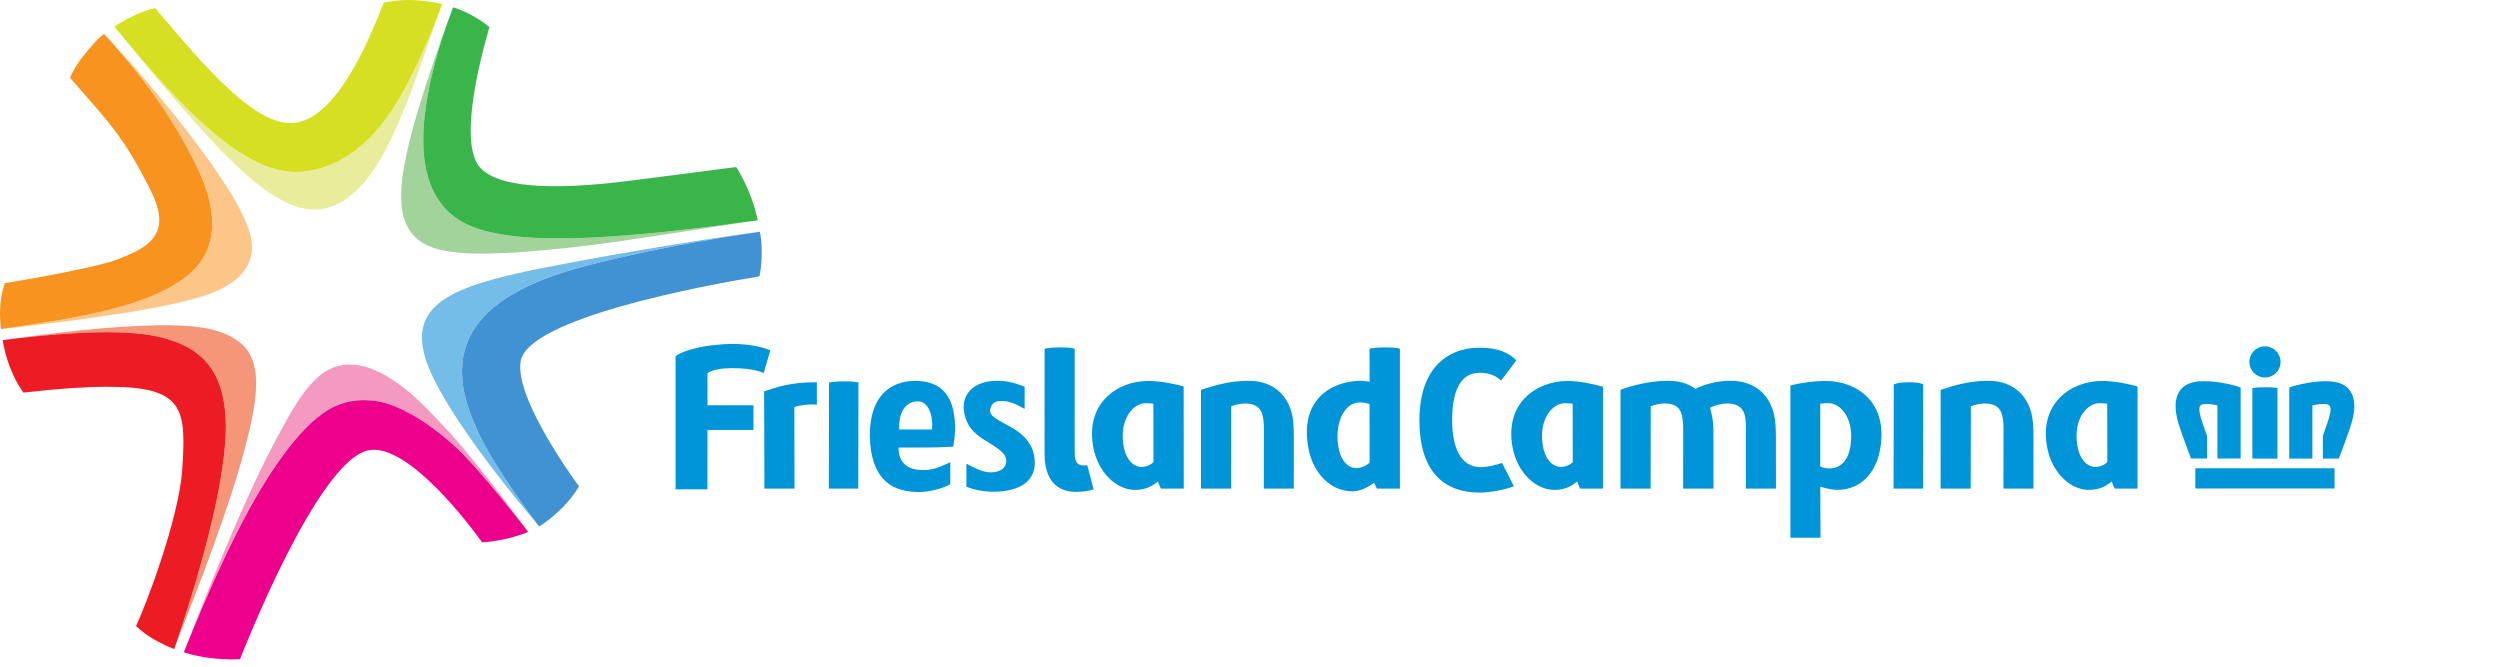 <?xml version="1.0" encoding="UTF-8"?>
<svg xmlns="http://www.w3.org/2000/svg" width="300" height="80" viewBox="0 0 300 80" fill="none">
  <path fill-rule="evenodd" clip-rule="evenodd" d="M53.928 2.051C51.082 9.914 49.602 14.754 48.799 18.405C48.292 20.779 48.086 22.524 48.153 24.022C48.275 28.319 50.857 29.554 53.07 30.027C55.283 30.501 57.794 30.489 60.792 30.356C63.77 30.213 67.126 29.875 70.533 29.462C75.371 28.869 84.903 27.348 89.538 26.628C82.627 27.554 74.704 28.509 68.039 28.601C65.155 28.64 62.506 28.518 60.156 28.119C57.813 27.698 55.718 27.113 53.923 25.511C52.688 24.375 51.911 22.944 51.455 21.512C50.996 20.065 50.822 18.582 50.801 17.073C50.76 13.254 51.685 9.228 52.711 5.726C53.061 4.557 53.481 3.309 53.937 2.049C53.947 2.022 54.099 1.607 54.11 1.579L53.928 2.051Z" fill="#A2D39B"></path>
  <path fill-rule="evenodd" clip-rule="evenodd" d="M50.795 17.075C50.816 18.584 50.991 20.067 51.449 21.515C51.906 22.947 52.682 24.378 53.918 25.513C55.714 27.116 57.808 27.702 60.15 28.121C62.5 28.521 65.149 28.643 68.033 28.604C74.698 28.512 82.623 27.556 89.532 26.63C90.006 26.571 90.477 26.503 90.938 26.438C90.827 25.944 90.703 25.44 90.549 24.933C90.016 23.152 89.213 21.406 88.347 20.041C84.562 20.554 80.632 21.037 76.71 21.544C68.116 22.71 60.349 22.876 57.716 20.214C55.233 17.699 56.977 9.353 58.732 3.235C57.563 2.327 56.089 1.405 54.368 0.873C54.322 1.004 54.266 1.142 54.215 1.284C53.733 2.573 53.198 4.087 52.706 5.729C51.679 9.231 50.754 13.256 50.795 17.075Z" fill="#39B54A"></path>
  <path fill-rule="evenodd" clip-rule="evenodd" d="M22.064 78.273C24.517 72.123 28.643 62.371 33.048 55.944C34.628 53.653 36.2 51.693 37.946 50.225C38.917 49.425 39.959 48.726 41.312 48.348C42.094 48.121 42.884 48.017 43.642 48.017C45.853 48.028 47.471 48.695 49.281 49.681C51.088 50.676 52.77 51.959 54.332 53.329C57.453 56.076 63.376 63.832 63.376 63.832H63.382C63.382 63.832 57.482 55.727 53.926 51.888C52.134 49.968 50.271 47.926 48.377 46.477C47.42 45.759 46.466 45.122 45.441 44.62C44.414 44.145 43.295 43.755 41.965 43.748C41.529 43.748 41.056 43.787 40.559 43.921C38.819 44.424 38.002 45.359 37.115 46.312C35.642 48.028 34.285 50.533 32.833 53.285C28.819 60.944 24.457 72.05 22.064 78.271L22.064 78.273Z" fill="#F49AC1"></path>
  <path fill-rule="evenodd" clip-rule="evenodd" d="M57.852 65.079C59.414 65.002 61.638 64.565 63.376 63.831C63.376 63.831 57.454 56.075 54.332 53.328C52.77 51.957 51.088 50.675 49.281 49.679C47.471 48.693 45.853 48.027 43.643 48.016C42.884 48.016 42.094 48.119 41.313 48.346C39.959 48.725 38.917 49.424 37.946 50.223C36.2 51.691 34.629 53.652 33.049 55.942C28.643 62.37 24.518 72.122 22.064 78.271C23.374 78.727 25.913 79.239 28.799 79.107C29.015 78.559 38.175 54.984 44.329 54.013C49.073 53.263 56.466 63.139 57.852 65.079Z" fill="#EC008C"></path>
  <path fill-rule="evenodd" clip-rule="evenodd" d="M70.891 31.753C81.008 29.196 88.718 28.219 91.151 27.81C87.936 28.198 75.873 30.027 64.991 32.185C54.11 34.35 48.745 36.577 51.234 43.55C53.566 50.047 63.267 61.495 64.562 62.999C63.666 61.824 58.872 55.387 57.226 51.479C51.465 39.278 60.628 34.339 70.891 31.753Z" fill="#74BDE9"></path>
  <path fill-rule="evenodd" clip-rule="evenodd" d="M91.141 33.161C91.141 33.161 91.725 30.456 91.187 27.807C91.172 27.81 91.162 27.811 91.15 27.812C88.716 28.221 81.008 29.198 70.891 31.755C60.627 34.342 51.465 39.28 57.224 51.482C58.871 55.389 63.665 61.826 64.561 63.001C64.647 63.104 64.706 63.182 64.706 63.182C64.706 63.182 67.635 61.394 69.38 58.529L69.483 58.363C69.701 58.631 61.688 48.01 62.48 43.344C63.353 38.206 84.303 34.279 91.141 33.161Z" fill="#4192D3"></path>
  <path fill-rule="evenodd" clip-rule="evenodd" d="M14.944 4.672C14.97 4.704 15.05 4.805 15.081 4.843C16.858 7.082 19.856 10.729 23.705 15.024C26.045 17.621 28.335 19.994 30.553 21.811C31.672 22.715 32.764 23.494 33.925 24.09C36.854 25.594 39.463 25.599 42.194 23.382C43.909 21.954 45.111 20.112 46.238 18.032C47.902 14.912 49.298 11.184 50.593 7.538C51.342 5.394 52.06 3.28 52.739 1.369C51.836 3.577 50.891 5.927 49.801 8.217C48.171 11.636 46.26 14.954 43.401 17.437C41.501 19.091 39.083 20.323 36.259 20.61C36.016 20.63 35.769 20.64 35.521 20.64C32.935 20.61 30.711 19.541 28.561 18.155C26.414 16.739 24.311 14.882 22.215 12.787C19.878 10.443 17.376 7.576 15.087 4.84C15.067 4.818 15.046 4.794 15.026 4.771L14.944 4.672Z" fill="#E9EC9A"></path>
  <path fill-rule="evenodd" clip-rule="evenodd" d="M28.56 18.155C30.712 19.542 32.934 20.609 35.52 20.64C35.768 20.64 36.015 20.63 36.259 20.609C39.083 20.322 41.501 19.091 43.4 17.437C46.26 14.954 48.17 11.635 49.801 8.217C50.891 5.926 51.889 3.598 52.738 1.369C52.883 0.988 52.923 0.865 53.05 0.498C52.896 0.457 52.741 0.421 52.578 0.384C50.196 -0.129 47.928 -0.109 46.047 0.332C44.846 3.268 40.901 13.918 35.506 14.723C30.87 15.416 24.74 8.223 18.631 0.974C17.091 1.293 15.004 2.289 13.726 3.196C13.815 3.295 13.765 3.248 13.858 3.355C16.511 6.595 19.358 9.922 22.214 12.787C24.31 14.881 26.413 16.739 28.56 18.155Z" fill="#D7DF23"></path>
  <path fill-rule="evenodd" clip-rule="evenodd" d="M29.469 26.528C28.628 24.588 27.478 22.782 26.297 21.025C25.188 19.371 24.008 17.76 22.795 16.18C20.199 12.791 17.448 9.515 14.592 6.343C13.927 5.614 13.249 4.877 12.57 4.158C12.551 4.138 12.541 4.127 12.529 4.117C15.46 7.336 20.326 12.96 23.835 20.475C24.823 22.592 27.398 28.739 22.87 32.745C18.195 36.882 8.887 38.207 0.128 39.484C4.244 39.032 8.361 38.539 12.458 37.935C15.404 37.503 18.351 37.03 21.246 36.365C23.659 35.8 26.338 35.141 28.29 33.551C29.316 32.719 30.076 31.548 30.214 30.215C30.342 28.919 29.942 27.7 29.469 26.528Z" fill="#FDC689"></path>
  <path fill-rule="evenodd" clip-rule="evenodd" d="M8.411 9.344C12.923 14.544 14.79 16.238 18.114 22.924C20.695 28.115 17.866 29.619 14.345 31.038C11.368 32.247 0.578 33.983 0.578 33.983L0.572 33.984C0.014 35.637 -0.131 37.362 0.116 39.488L0.126 39.487C8.884 38.209 18.193 36.884 22.868 32.747C27.396 28.74 24.822 22.594 23.833 20.477C20.324 12.961 15.459 7.338 12.527 4.119C12.508 4.097 12.485 4.077 12.485 4.077C11.672 4.671 10.973 5.503 9.99 6.735C9.107 7.837 8.486 9.011 8.414 9.344" fill="#F7931E"></path>
  <path fill-rule="evenodd" clip-rule="evenodd" d="M29.269 41.541C27.956 40.216 26.117 39.621 24.322 39.322C22.576 39.044 20.791 39.014 19.026 39.035C12.777 39.138 6.553 39.964 0.362 40.805L0.323 40.811C5.655 40.148 9.723 39.866 12.864 39.866C16.217 39.872 18.584 40.174 20.493 40.82C20.629 40.863 20.762 40.909 20.892 40.956C20.965 40.981 21.035 41.008 21.106 41.034C21.141 41.048 21.176 41.061 21.21 41.075C25.791 42.839 27.034 46.558 27.104 51.078C27.084 55.453 25.923 60.934 24.435 66.468C23.346 70.491 22.07 74.504 20.901 77.895C22.473 73.776 24.116 69.68 25.605 65.534C27.182 61.118 28.715 56.695 29.814 52.126C30.292 50.143 30.702 48.121 30.732 46.078C30.759 44.462 30.431 42.742 29.269 41.541Z" fill="#F69679"></path>
  <path fill-rule="evenodd" clip-rule="evenodd" d="M27.104 51.077C27.034 46.558 25.791 42.838 21.21 41.074C21.176 41.061 21.141 41.047 21.105 41.033C21.036 41.007 20.965 40.981 20.893 40.955C20.762 40.908 20.629 40.863 20.493 40.82C18.584 40.174 16.218 39.871 12.864 39.865C9.723 39.865 5.655 40.147 0.323 40.81C0.861 44.151 2.231 46.328 2.812 47.109C7.136 46.611 10.421 46.416 12.864 46.416C22.109 46.376 22.354 49.047 21.869 56.319C21.465 62.351 17.392 72.903 16.325 75.131C16.325 75.131 17.104 75.88 18.091 76.493C19.372 77.29 20.746 77.838 20.89 77.891C20.896 77.892 20.901 77.894 20.901 77.894C22.071 74.503 23.346 70.49 24.435 66.467C25.923 60.933 27.084 55.452 27.104 51.077Z" fill="#ED1C24"></path>
  <path fill-rule="evenodd" clip-rule="evenodd" d="M155.259 52.453L155.253 58.633H151.657L151.668 51.766C151.681 51.096 151.645 50.496 151.543 49.997C151.346 49.022 150.781 48.422 149.465 48.422C148.923 48.422 148.345 48.522 147.744 48.751L147.733 58.633H144.12V46.784C145.841 46.203 147.686 45.694 149.821 45.694C152.825 45.694 154.59 47.465 155.087 49.904C155.199 50.483 155.253 51.35 155.259 52.453Z" fill="#0094D9"></path>
  <path fill-rule="evenodd" clip-rule="evenodd" d="M244.018 52.453L244.014 58.633H240.411L240.423 51.766C240.432 51.096 240.411 50.496 240.307 49.997C240.109 49.022 239.533 48.422 238.23 48.422C237.675 48.422 237.102 48.522 236.503 48.751L236.484 58.633H232.872L232.878 46.784C234.593 46.203 236.445 45.694 238.581 45.694C241.577 45.694 243.353 47.465 243.838 49.904C243.955 50.483 244.014 51.35 244.018 52.453Z" fill="#0094D9"></path>
  <path fill-rule="evenodd" clip-rule="evenodd" d="M137.487 48.383C135.94 48.383 134.294 50.344 134.826 53.495C135.149 55.411 136.236 56.034 136.94 56.034C137.518 56.034 138 55.839 138.416 55.468L138.405 48.438C138.162 48.414 137.794 48.383 137.487 48.383ZM142.052 58.632H139.316C139.316 58.632 139.085 58.248 138.959 57.766C138.693 57.975 137.862 58.788 136.21 58.788C133.937 58.788 131.808 56.681 131.225 53.82C130.138 48.434 134.043 45.715 137.793 45.715C139.293 45.715 141.082 46.096 142.04 46.375L142.052 58.632Z" fill="#0094D9"></path>
  <path fill-rule="evenodd" clip-rule="evenodd" d="M187.799 48.383C186.253 48.383 184.604 50.344 185.145 53.495C185.456 55.411 186.552 56.034 187.255 56.034C187.821 56.034 188.319 55.839 188.735 55.468L188.717 48.438C188.47 48.414 188.111 48.383 187.799 48.383ZM192.356 58.632H189.621C189.621 58.632 189.39 58.248 189.276 57.766C188.998 57.975 188.166 58.788 186.528 58.788C184.246 58.788 182.116 56.681 181.535 53.82C180.445 48.434 184.345 45.715 188.108 45.715C189.607 45.715 191.4 46.129 192.356 46.408V58.632Z" fill="#0094D9"></path>
  <path fill-rule="evenodd" clip-rule="evenodd" d="M251.941 48.383C250.394 48.383 248.754 50.344 249.286 53.495C249.611 55.411 250.695 56.034 251.41 56.034C251.976 56.034 252.461 55.839 252.877 55.468L252.867 48.438C252.621 48.414 252.253 48.383 251.941 48.383ZM256.507 58.632H253.766C253.766 58.632 253.547 58.248 253.419 57.766C253.142 57.975 252.317 58.788 250.675 58.788C248.393 58.788 246.263 56.681 245.687 53.82C244.591 48.434 248.496 45.715 252.254 45.715C253.743 45.715 255.542 46.096 256.503 46.375L256.507 58.632Z" fill="#0094D9"></path>
  <path fill-rule="evenodd" clip-rule="evenodd" d="M213.105 52.468L213.116 58.632H209.504V51.787C209.513 51.106 209.504 50.495 209.412 49.989C209.215 49.063 208.66 48.416 207.305 48.416C206.756 48.416 205.791 48.591 205.197 48.941C205.234 49.018 205.609 50.2 205.609 51.66L205.619 58.632H201.977L201.982 51.765C201.99 51.06 201.954 50.445 201.849 49.941C201.664 48.995 201.087 48.416 199.806 48.416C199.241 48.416 198.686 48.522 198.087 48.747L198.076 58.632H194.462V46.768C195.922 46.236 198.076 45.694 200.165 45.694C201.514 45.694 202.613 46.039 203.454 46.661C204.518 46.138 205.971 45.694 207.667 45.694C210.657 45.694 212.422 47.464 212.919 49.904C213.035 50.508 213.116 51.383 213.105 52.468Z" fill="#0094D9"></path>
  <path fill-rule="evenodd" clip-rule="evenodd" d="M222.06 53.497C221.541 56.971 218.76 56.219 218.431 55.967V48.439C218.68 48.405 219.089 48.377 219.395 48.377C220.942 48.377 222.546 50.322 222.06 53.497ZM219.095 45.715C217.594 45.715 215.806 45.992 214.849 46.258V64.53H218.462L218.432 58.389C218.808 58.528 219.823 58.788 220.458 58.788C223.245 58.788 225.041 56.781 225.564 54.177C226.76 48.216 222.731 45.715 219.095 45.715Z" fill="#0094D9"></path>
  <path fill-rule="evenodd" clip-rule="evenodd" d="M124.076 54.569C123.74 52.952 122.54 51.927 121.226 51.205C119.84 50.438 118.953 50.022 118.836 49.478C118.744 48.995 118.984 48.14 120.037 48.117C121.011 48.093 121.686 48.359 122.956 49.064V46.398C121.547 45.864 120.711 45.694 119.621 45.694C117.208 45.694 115.201 47.032 115.73 49.665C116.03 51.154 116.884 51.974 117.982 52.7C119.193 53.471 120.55 54.154 120.73 55.055C120.868 55.747 120.456 56.682 118.87 56.682C117.902 56.682 116.85 56.106 115.971 55.642V58.414C116.884 58.759 117.935 59.006 119.216 59.006C122.402 59.006 124.7 57.663 124.076 54.569Z" fill="#0094D9"></path>
  <path fill-rule="evenodd" clip-rule="evenodd" d="M97.837 45.872C94.858 45.872 93.15 46.468 91.695 46.963L91.73 58.633H95.342L95.321 48.856C95.92 48.625 96.929 48.53 97.478 48.53C97.674 48.53 97.847 48.554 98.021 48.578V45.876C97.951 45.876 97.894 45.872 97.837 45.872Z" fill="#0094D9"></path>
  <path fill-rule="evenodd" clip-rule="evenodd" d="M102.993 58.632H99.461L99.485 45.912C99.485 45.912 99.943 45.772 101.238 45.762C102.705 45.746 103.015 45.912 103.015 45.912L102.993 58.632Z" fill="#0094D9"></path>
  <path fill-rule="evenodd" clip-rule="evenodd" d="M130.472 55.826C130.36 55.849 130.22 55.849 130.048 55.849C129.313 55.849 128.963 55.505 128.963 54.302V41.848C128.963 41.848 128.638 41.674 127.151 41.685C125.823 41.698 125.362 41.848 125.362 41.848H125.35V54.459C125.35 58.378 127.602 59.024 129.123 59.024C130.036 59.024 130.67 58.897 131.236 58.723L130.472 55.826Z" fill="#0094D9"></path>
  <path fill-rule="evenodd" clip-rule="evenodd" d="M230.76 58.633H227.228L227.252 46.131C227.252 46.131 227.725 45.878 229.011 45.873C230.473 45.857 230.784 46.131 230.784 46.131L230.76 58.633Z" fill="#0094D9"></path>
  <path fill-rule="evenodd" clip-rule="evenodd" d="M180.246 55.559C179.543 55.779 178.586 56.058 177.695 56.058C175.193 56.058 174.255 53.564 174.255 50.413C174.255 47.444 174.983 44.732 177.557 44.732C178.319 44.732 179.312 44.883 180.131 45.669L181.966 43.244C181.001 42.278 179.681 41.722 177.557 41.722C173.58 41.722 170.331 44.313 170.331 50.413C170.331 56.644 173.297 59.115 177.619 59.115C178.815 59.115 180.743 58.723 181.667 58.354L180.246 55.559Z" fill="#0094D9"></path>
  <path fill-rule="evenodd" clip-rule="evenodd" d="M162.712 56.173C161.975 56.173 160.936 55.55 160.604 53.611C160.267 51.615 160.741 49.587 161.998 48.659C162.783 48.124 163.673 48.28 164.342 48.477L164.353 55.517C163.892 55.944 163.292 56.173 162.712 56.173ZM166.121 41.685C164.804 41.699 164.342 41.848 164.342 41.848L164.353 45.809C164.065 45.783 163.672 45.693 163.371 45.693C159.679 45.693 155.846 48.058 157.045 53.969C157.636 56.864 159.747 58.96 162.275 58.96C163.176 58.96 164.099 58.528 164.883 57.928L165.23 58.632H167.989V41.848C167.989 41.848 167.614 41.674 166.121 41.685Z" fill="#0094D9"></path>
  <path fill-rule="evenodd" clip-rule="evenodd" d="M110.06 48.161C110.078 48.156 110.089 48.161 110.089 48.161H110.103C111.037 48.088 111.812 49.178 111.867 50.781L111.85 51.532H107.91C107.91 51.532 107.619 48.301 110.06 48.161ZM111.257 53.7C111.961 53.7 112.953 53.681 113.577 53.637L114.378 53.6C114.378 53.554 114.632 52.469 114.61 51.238C114.545 46.928 112.468 45.763 109.896 45.694H109.882H109.859C106.685 45.739 104.366 47.65 104.377 52.296V52.353C104.503 57.156 106.64 58.968 110.045 59.035C110.078 59.035 110.078 59.048 110.078 59.048C110.888 59.048 112.468 58.909 114.034 58.126V55.471C112.571 56.127 111.903 56.472 110.402 56.393C107.563 56.245 107.841 53.7 107.841 53.7H111.257Z" fill="#0094D9"></path>
  <path fill-rule="evenodd" clip-rule="evenodd" d="M84.899 44.789C85.43 44.351 86.678 44.177 87.867 44.177C90.6 44.177 91.641 44.768 91.641 44.768L92.436 42.054C92.436 42.054 90.37 40.983 86.192 41.357C82.279 41.708 81.067 42.743 81.067 42.743V58.721H84.889L84.899 51.59H88.09H90.416V48.635H88.09H84.899V46.275V44.789Z" fill="#0094D9"></path>
  <path fill-rule="evenodd" clip-rule="evenodd" d="M273.667 43.432C273.667 44.468 272.823 45.298 271.797 45.298C270.757 45.298 269.927 44.468 269.927 43.432C269.927 42.403 270.757 41.561 271.797 41.561C272.823 41.561 273.667 42.403 273.667 43.432Z" fill="#0094D9"></path>
  <path fill-rule="evenodd" clip-rule="evenodd" d="M282.519 48.727C282.519 47.54 282.057 46.731 281.383 46.281C280.708 45.843 279.875 45.746 279.102 45.746C278.797 45.746 278.502 45.762 278.224 45.784C276.7 45.906 275.339 46.258 274.715 46.511V55.032H277.485V48.637C278.028 48.531 278.466 48.476 278.791 48.476C279.171 48.476 279.402 48.549 279.496 48.637C279.598 48.717 279.655 48.831 279.668 49.132C279.668 49.393 279.598 49.766 279.452 50.241C279.253 50.898 278.999 51.626 278.744 52.306V55.032H280.66C280.682 54.96 282.079 51.359 282.309 50.309C282.448 49.72 282.519 49.197 282.519 48.727Z" fill="#0094D9"></path>
  <path fill-rule="evenodd" clip-rule="evenodd" d="M263.441 58.618H280.145V58.272V56.194H263.441V58.618Z" fill="#0094D9"></path>
  <path fill-rule="evenodd" clip-rule="evenodd" d="M273.295 46.564C273.295 46.564 272.948 46.468 271.795 46.468C270.915 46.468 270.283 46.564 270.283 46.564V55.032H273.295V46.564Z" fill="#0094D9"></path>
  <path fill-rule="evenodd" clip-rule="evenodd" d="M264.846 52.303C264.591 51.622 264.339 50.894 264.13 50.237C263.992 49.762 263.922 49.39 263.922 49.128C263.927 48.828 263.992 48.713 264.082 48.633C264.187 48.545 264.418 48.472 264.799 48.472C265.123 48.472 265.562 48.527 266.091 48.633V55.028H268.875V46.507C268.25 46.255 266.89 45.902 265.365 45.781C265.087 45.759 264.787 45.743 264.489 45.743C263.714 45.743 262.882 45.84 262.202 46.278C261.522 46.728 261.07 47.536 261.07 48.724C261.07 49.193 261.139 49.716 261.278 50.306C261.51 51.356 262.905 54.957 262.93 55.028H264.846V52.303Z" fill="#0094D9"></path>
</svg>
